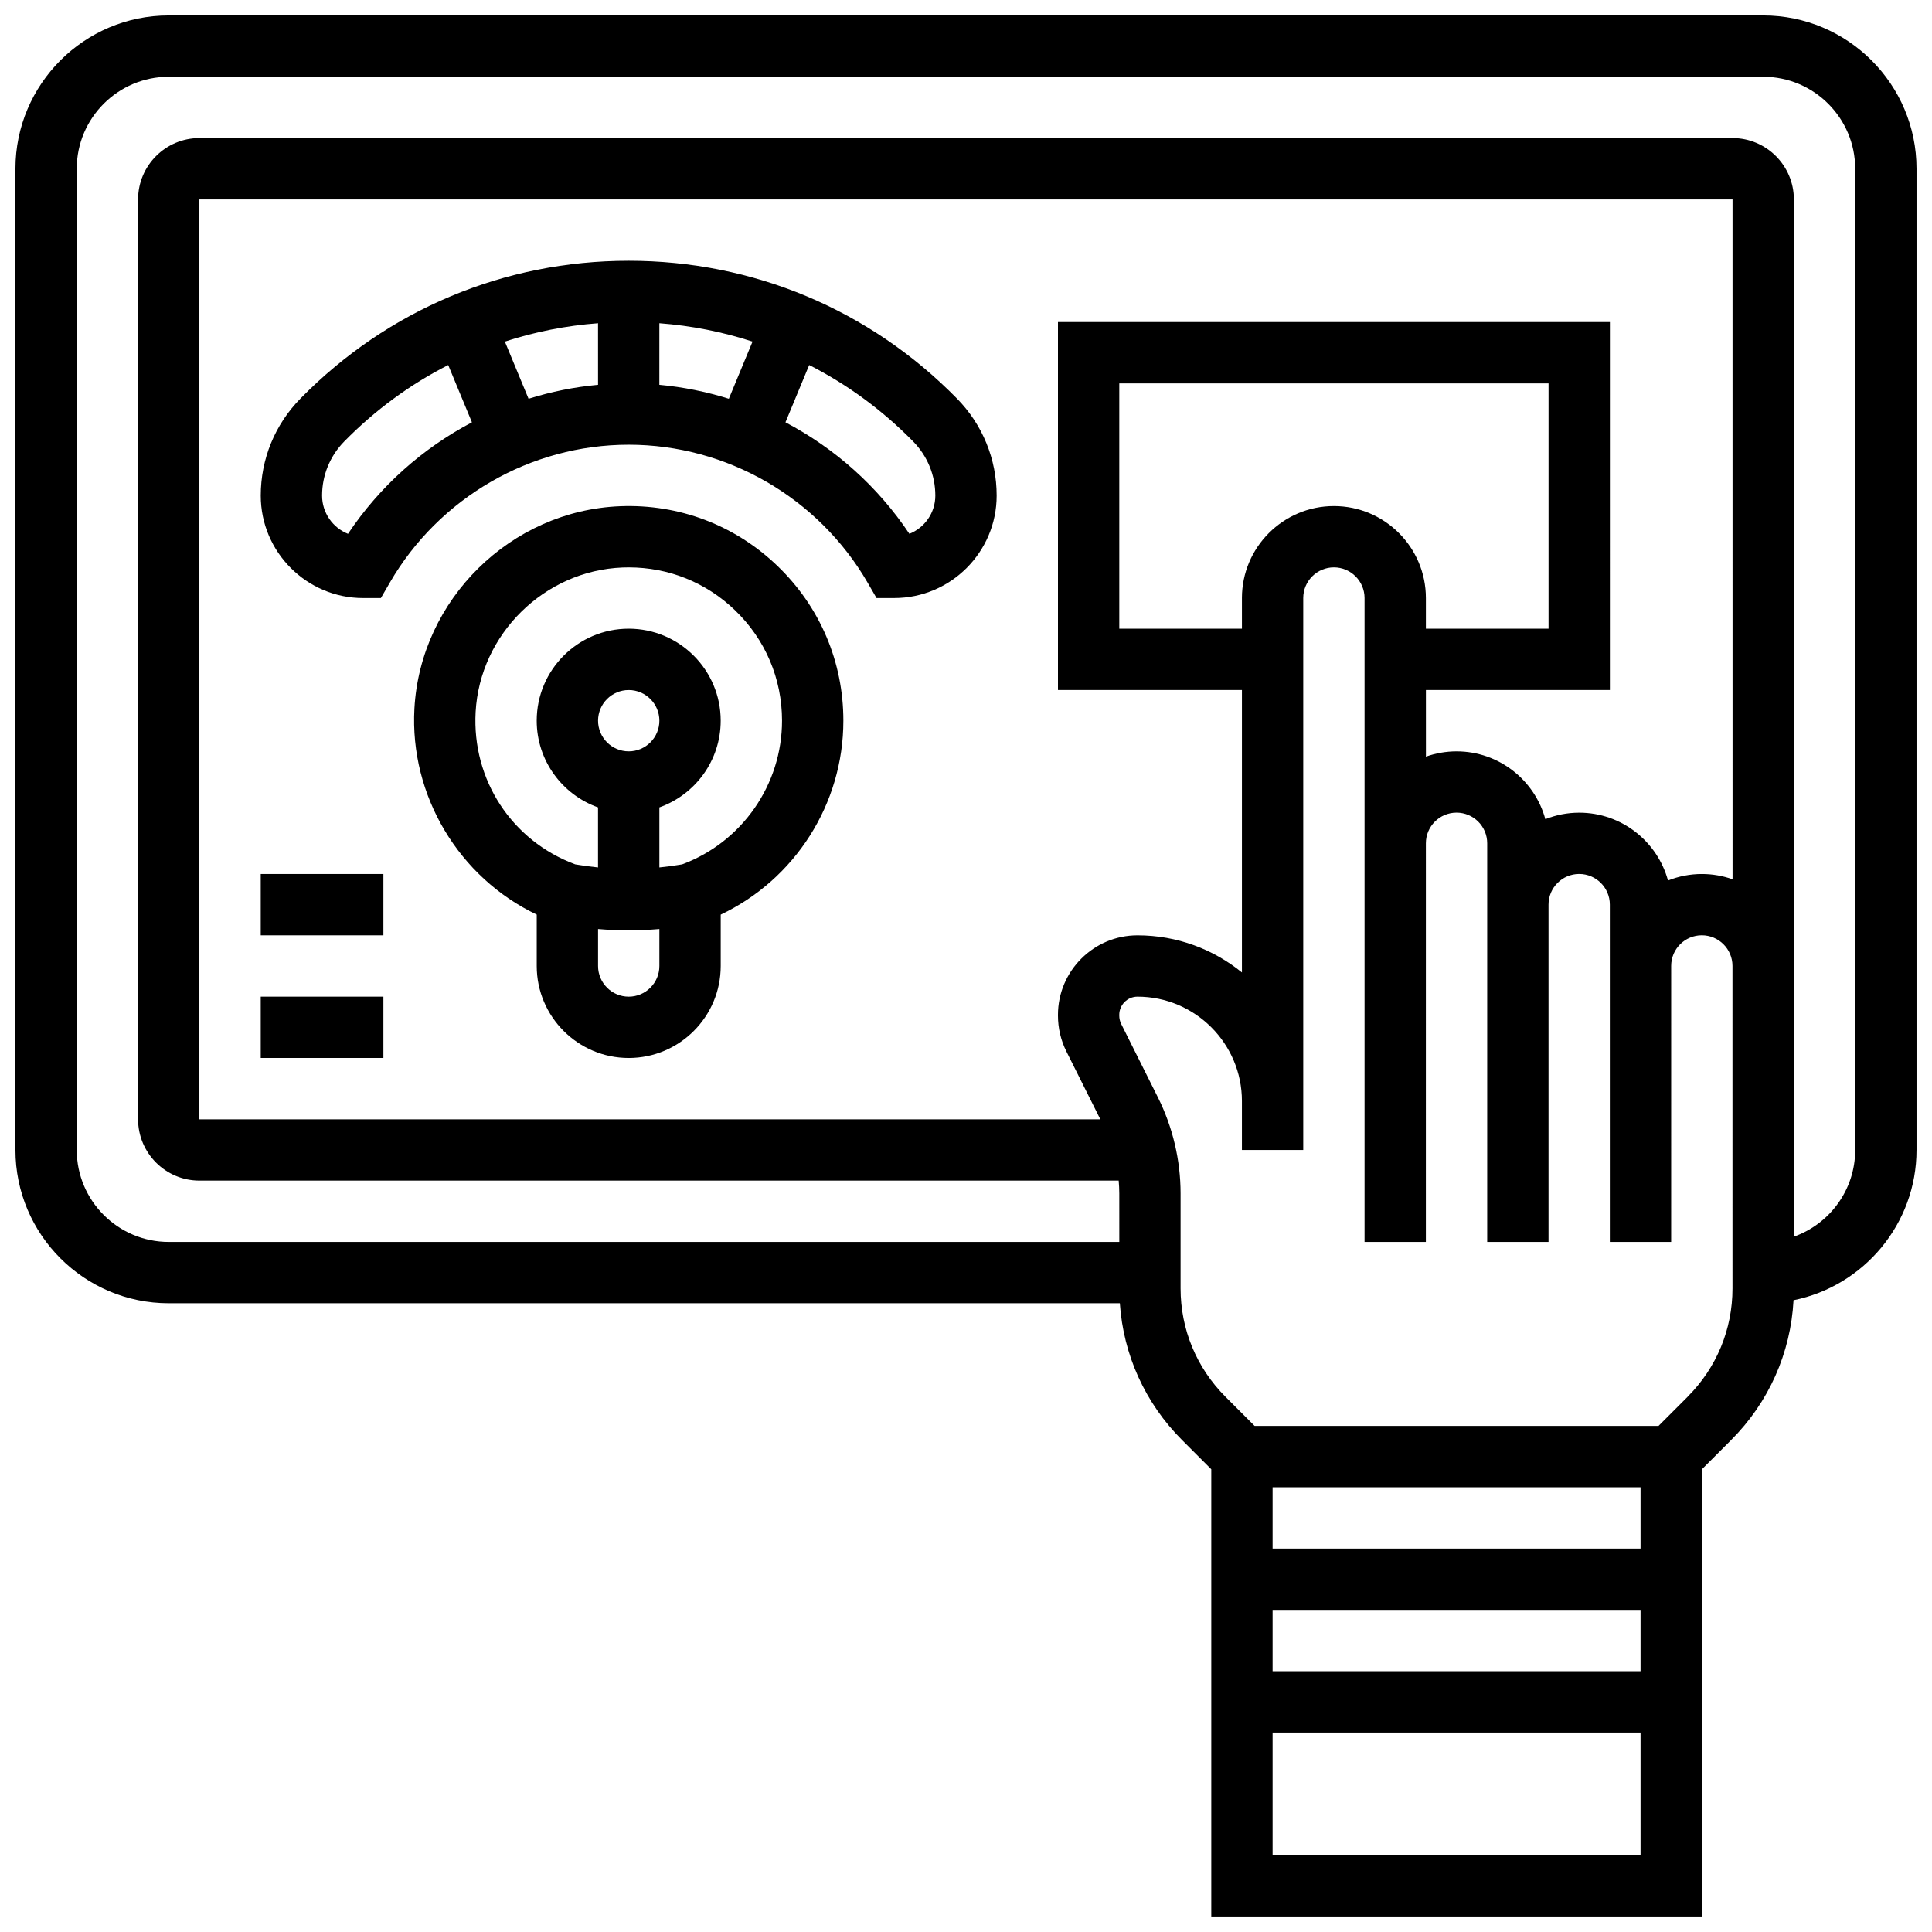 <?xml version="1.0" encoding="UTF-8"?>
<!-- Uploaded to: ICON Repo, www.iconrepo.com, Generator: ICON Repo Mixer Tools -->
<svg width="800px" height="800px" version="1.1" viewBox="144 144 512 512" xmlns="http://www.w3.org/2000/svg">
 <defs>
  <clipPath id="a">
   <path d="m148.09 148.09h503.81v503.81h-503.81z"/>
  </clipPath>
 </defs>
 <g clip-path="url(#a)">
  <path d="m611.27 148.09h-422.55c-22.402 0-40.629 18.227-40.629 40.629v260.03c0 22.402 18.227 40.629 40.629 40.629h252.05c0.934 13.707 6.703 26.469 16.512 36.277l7.719 7.719v118.52h130.02v-118.52l7.719-7.719c10-10 15.809-23.066 16.566-37.078 18.566-3.738 32.594-20.176 32.594-39.828v-260.03c0-22.402-18.227-40.629-40.629-40.629zm-8.125 228.93c-2.543-0.902-5.277-1.398-8.125-1.398-3.172 0-6.203 0.617-8.984 1.723-2.824-10.344-12.297-17.977-23.52-17.977-3.172 0-6.203 0.617-8.984 1.723-2.824-10.344-12.293-17.973-23.52-17.973-2.848 0-5.582 0.496-8.125 1.398l-0.004-17.652h48.754l0.004-97.512h-146.27v97.512h48.754v74.848c-7.559-6.148-17.195-9.84-27.676-9.84-11.621 0-21.078 9.457-21.078 21.082v0.156c0 3.356 0.754 6.57 2.242 9.547l8.988 17.973h-238.76v-243.78h406.3zm-130.02-74.531v8.125h-32.504v-65.008h113.76v65.008h-32.504v-8.125c0-13.441-10.938-24.379-24.379-24.379-13.438 0-24.375 10.938-24.375 24.379zm8.125 235.65h97.512v16.25h-97.512zm0 32.504h97.512v16.25h-97.512zm0 65.008v-32.504h97.512v32.504zm109.99-121.48-7.715 7.715h-107.04l-7.719-7.719c-7.676-7.676-11.902-17.879-11.902-28.73v-25.176c0-8.785-2.078-17.582-6.004-25.438l-9.719-19.438c-0.348-0.699-0.527-1.465-0.527-2.277v-0.156c0-2.664 2.164-4.828 4.828-4.828 15.262 0 27.68 12.414 27.68 27.676v12.953h16.25v-146.27c0-4.481 3.644-8.125 8.125-8.125 4.481 0 8.125 3.644 8.125 8.125v170.64h16.25l0.004-105.64c0-4.481 3.644-8.125 8.125-8.125s8.125 3.644 8.125 8.125v105.64h16.25v-89.387c0-4.481 3.644-8.125 8.125-8.125s8.125 3.644 8.125 8.125v89.387h16.25l0.004-73.145c0-4.477 3.644-8.117 8.125-8.117 4.477 0 8.121 3.641 8.121 8.121l0.004 85.449c0.008 10.852-4.219 21.055-11.895 28.73zm44.406-65.418c0 10.594-6.793 19.629-16.254 22.98l-0.004-22.98h0.004v-251.91c0-8.961-7.293-16.25-16.25-16.25h-406.3c-8.961 0-16.25 7.293-16.25 16.25v243.78c0 8.961 7.293 16.25 16.25 16.25h243.62c0.094 1.125 0.16 2.254 0.16 3.383l0.004 12.875h-251.91c-13.441 0-24.379-10.934-24.379-24.379v-260.03c0-13.441 10.934-24.379 24.379-24.379h422.55c13.441 0 24.379 10.934 24.379 24.379z"/>
 </g>
 <path d="m308.34 278.15c-28.969 1.133-52.914 24.684-54.516 53.613-1.281 23.137 11.832 44.805 32.414 54.613v13.621c0 13.441 10.938 24.379 24.379 24.379 13.441 0 24.379-10.938 24.379-24.379v-13.613c19.66-9.328 32.504-29.305 32.504-51.395 0-15.617-6.199-30.18-17.457-41.004-11.258-10.824-26.062-16.445-41.703-15.836zm-5.848 56.84c0-4.481 3.644-8.125 8.125-8.125s8.125 3.644 8.125 8.125c0 4.481-3.644 8.125-8.125 8.125s-8.125-3.644-8.125-8.125zm8.125 73.133c-4.481 0-8.125-3.644-8.125-8.125v-9.797c2.707 0.223 5.414 0.348 8.125 0.348 2.711 0 5.422-0.125 8.125-0.348v9.797c0 4.481-3.644 8.125-8.125 8.125zm14.164-35.059c-2.008 0.348-4.019 0.621-6.039 0.816v-15.914c9.457-3.356 16.25-12.387 16.25-22.98 0-13.441-10.934-24.379-24.379-24.379-13.441 0-24.379 10.934-24.379 24.379 0 10.594 6.793 19.625 16.25 22.98v15.914c-2.016-0.199-4.031-0.473-6.035-0.816-16.812-6.242-27.398-22.391-26.402-40.398 1.145-20.652 18.242-37.465 38.926-38.273 0.551-0.02 1.102-0.031 1.648-0.031 10.566 0 20.508 3.992 28.148 11.34 8.047 7.731 12.477 18.133 12.477 29.289 0 16.961-10.609 32.176-26.465 38.074z"/>
 <path d="m240.25 302.49h4.688l2.348-4.055c13.055-22.562 37.32-36.578 63.328-36.578 26.008 0 50.273 14.016 63.328 36.574l2.348 4.055h4.688c14.969 0 27.148-12.18 27.148-27.148 0-9.676-3.738-18.812-10.531-25.73-23.109-23.539-54-36.504-86.98-36.504s-63.871 12.965-86.98 36.504c-6.793 6.918-10.531 16.055-10.531 25.73 0 14.973 12.18 27.152 27.148 27.152zm78.488-72.828c8.484 0.641 16.758 2.285 24.691 4.863l-6.277 15.152c-5.949-1.863-12.121-3.117-18.418-3.695zm-16.25 16.32c-6.297 0.578-12.465 1.832-18.418 3.695l-6.277-15.152c7.934-2.582 16.211-4.227 24.691-4.863zm89.383 29.355c0 4.586-2.848 8.52-6.871 10.129-8.391-12.574-19.762-22.66-32.844-29.547l6.289-15.18c10.082 5.133 19.375 11.93 27.547 20.25 3.793 3.859 5.879 8.957 5.879 14.348zm-156.64-14.348c8.172-8.324 17.465-15.121 27.547-20.25l6.289 15.18c-13.078 6.883-24.449 16.973-32.844 29.547-4.019-1.605-6.867-5.539-6.867-10.129 0-5.391 2.09-10.488 5.875-14.348z"/>
 <path d="m213.1 408.12h32.504v16.25h-32.504z"/>
 <path d="m213.1 375.62h32.504v16.25h-32.504z"/>
</svg>